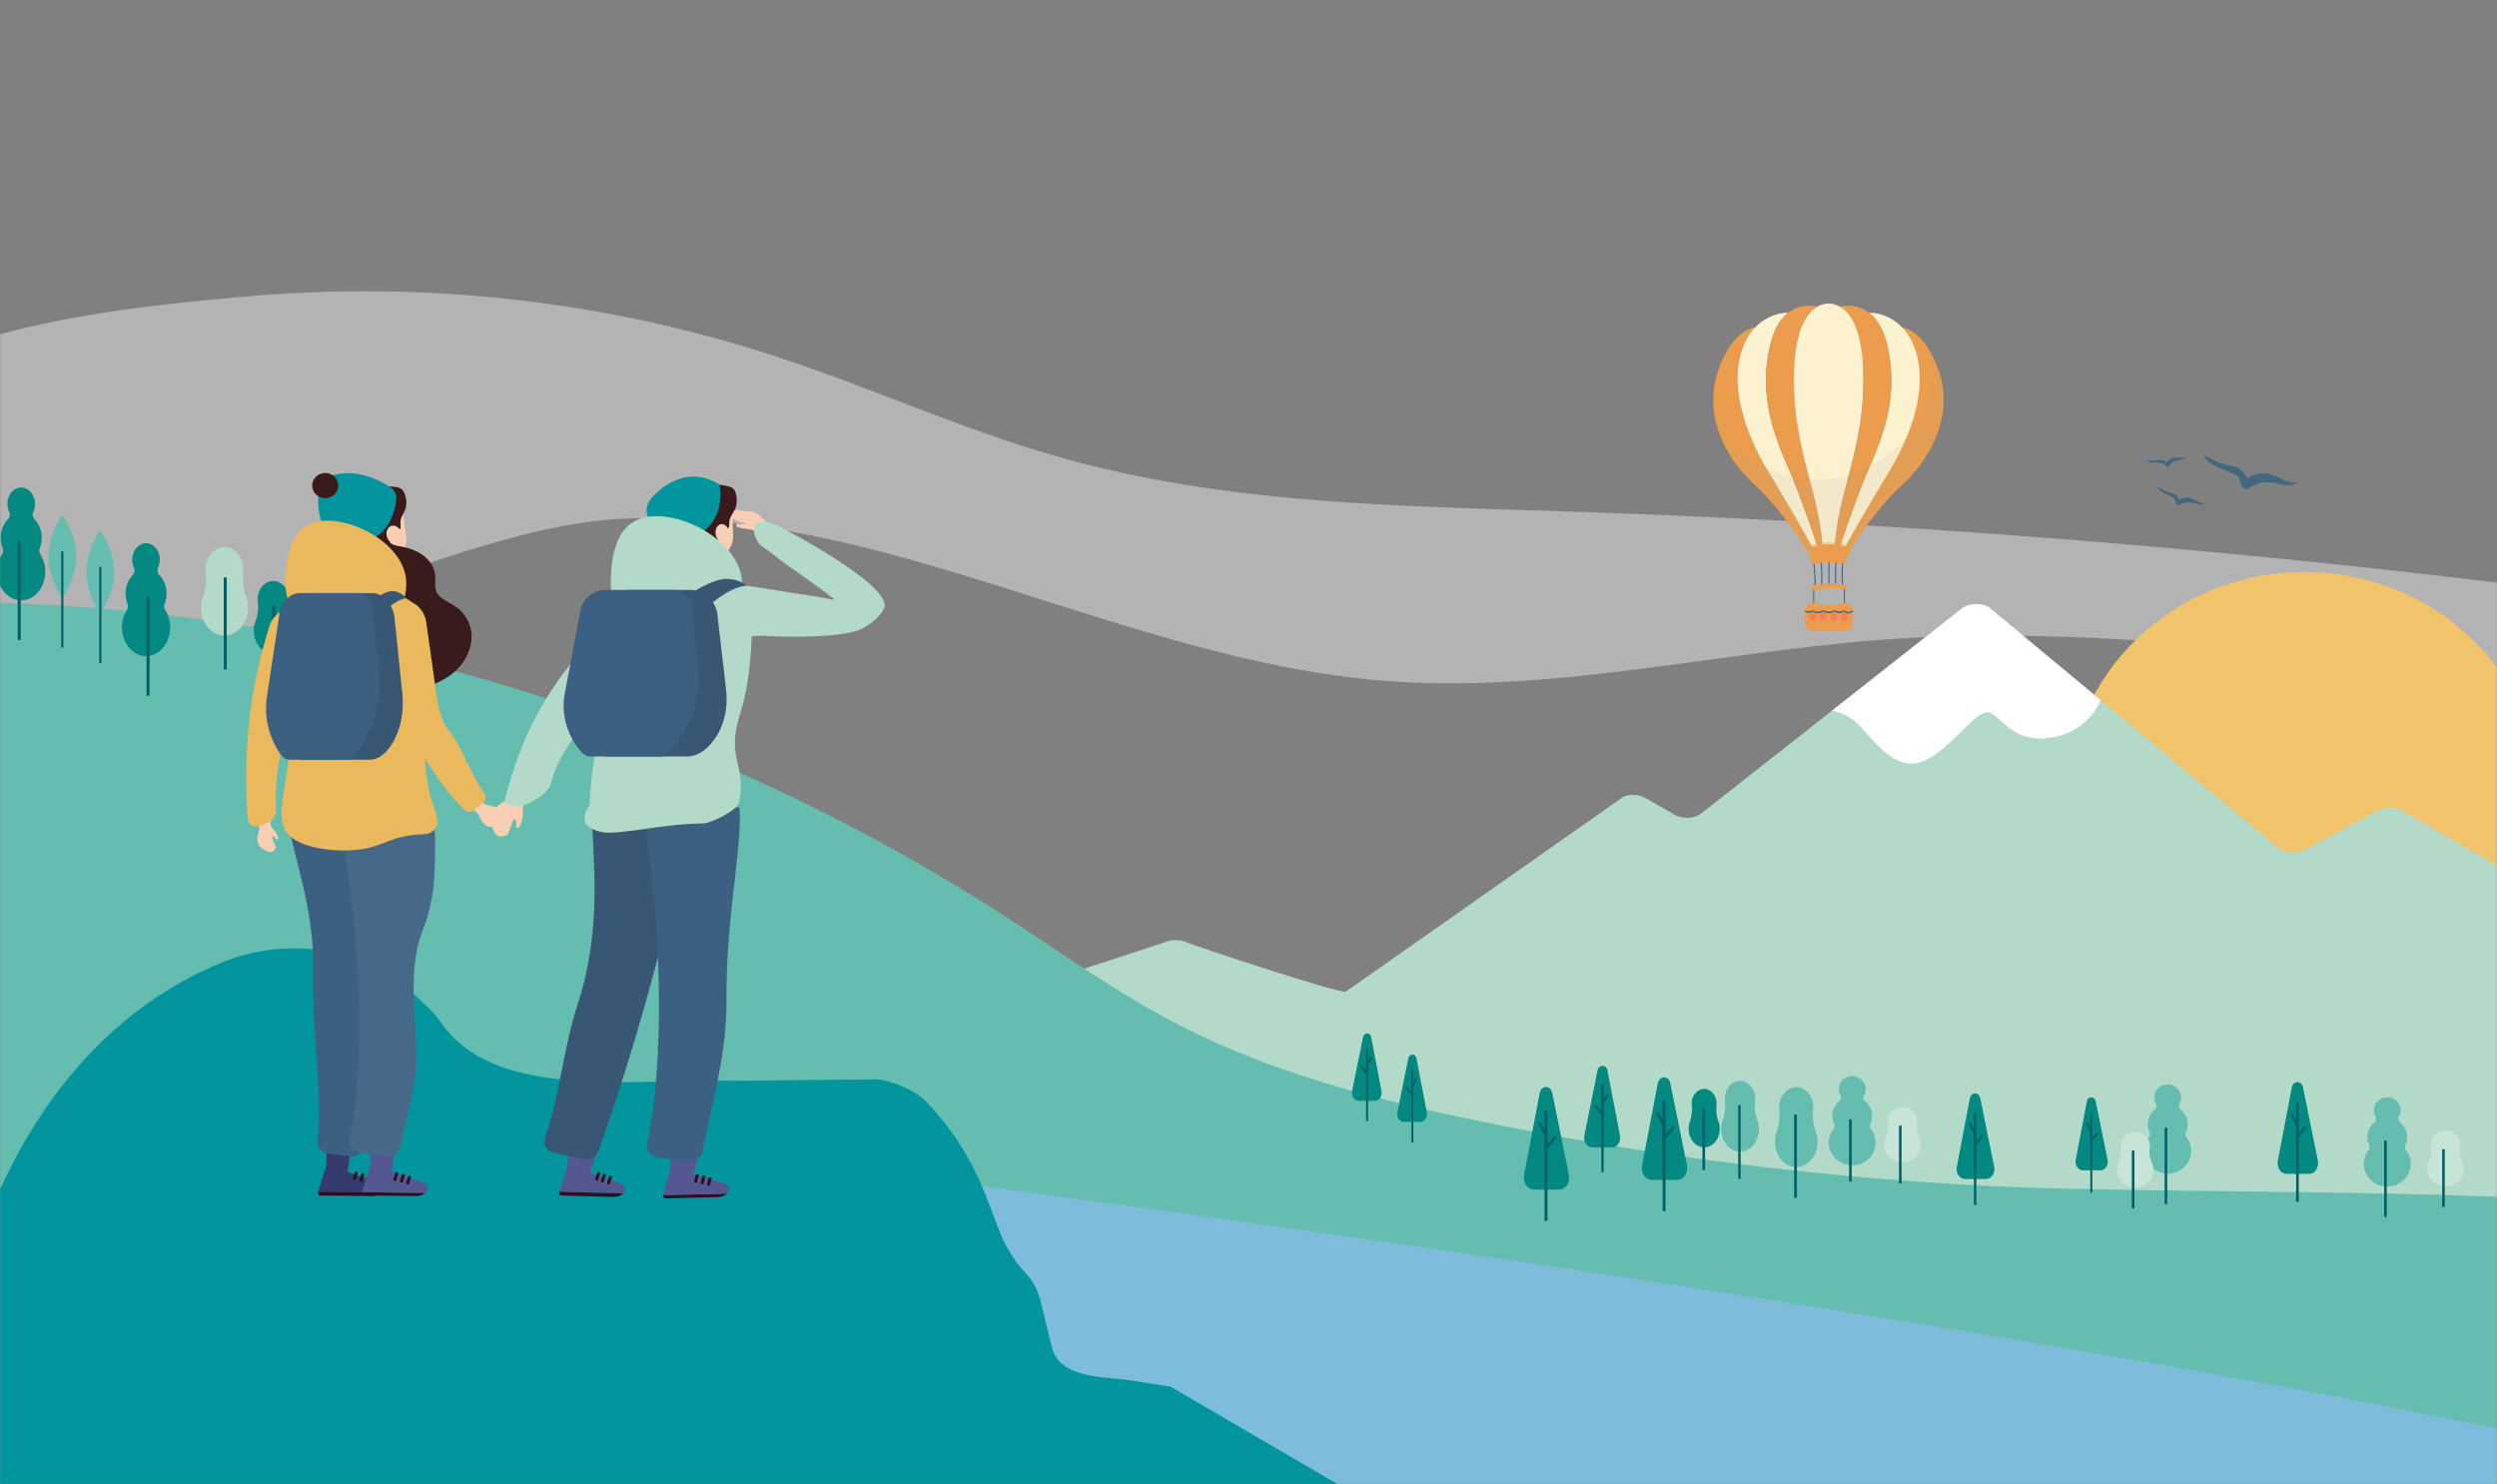 <?xml version="1.0" encoding="UTF-8"?> <svg xmlns="http://www.w3.org/2000/svg" xmlns:v="https://vecta.io/nano" width="1440" height="856" fill="none"><rect width="100%" height="100%" fill="#808080" stroke="none"/><style><![CDATA[.B{fill:#006168}.C{fill:#048982}.D{fill:#65bdaf}.E{fill:#f8ceb5}.F{fill:#eb9d4d}.G{fill:#b3dac8}.H{fill:#f27f58}.I{fill:#555791}.J{fill:#2e0f21}.K{fill:#375775}.L{fill:#42677f}.M{fill:#3b6081}.N{fill:#391b1b}.O{fill:#ebb95d}.P{fill:#02959e}.Q{fill:#c7e4d6}]]></style><mask id="A" maskUnits="userSpaceOnUse" x="0" y="0" width="1440" height="856"><path fill="#e0e9ea" d="M0 0h1440v856H0z"></path></mask><g mask="url(#A)"><g opacity=".4" clip-path="url(#C)"><path d="M1561 351.848c-217.32-30.622-436.09-49.611-655.183-56.773-99.099-3.232-199.432-4.239-295.251-31.493-54.726-15.562-107.047-39.468-161.156-57.353-99.588-32.964-205.143-44.423-308.962-35.112C82.185 176.343 7.305 183.834-52 211.455v189.597c127.677 12.039 297.232-96.144 409.874-101.777 149.812-7.49 290.068 81.278 439.622 93.357 96.835 7.82 193.169-16.84 290.064-23.789 157.78-11.305 315.47 24.447 473.44 24.563v-41.578.02z" fill="url(#B)"></path></g><path d="M1328.86 594.721c75.59 0 136.87-59.281 136.87-132.409s-61.28-132.41-136.87-132.41c-75.58 0-136.86 59.282-136.86 132.41s61.28 132.409 136.86 132.409z" fill="#f1c36a"></path><path d="M1560.76 569.178l-175.59-101.632c-3.75-2.168-9.84-2.242-13.74-.159l-42.58 22.728c-4.41 2.352-11.43 1.911-14.85-.931l-166.22-138.291c-3.85-3.21-12.1-3.271-16.1-.123L980.885 469.36c-3.559 2.805-10.651 3.124-14.931.674l-17.325-9.888c-3.23-1.838-8.245-2.181-12.133-.809L776.102 571.972c-3.66 1.286-88.283-26.771-91.538-28.376-3.166-1.556-7.713-1.801-11.335-.613l-53.304 17.484c-3.686 1.213-8.308.931-11.474-.686l-214.598-76.282c-3.344-1.189-6.966-1.985-10.676-2.426v221.814l422.281-6.359c2.444-.037 4.812.453 6.661 1.372l10.056 4.962c1.912.944 4.369 1.434 6.889 1.36 150.909-4.006 589.106-1.09 731.696-3.7V569.178z" class="G"></path><path d="M1073.94 420.204c13.6 15.425 23.62 25.705 38.64 17.141 8.82-5.036 16.63-13.76 23.04-19.824 4.52-4.264 8.31-7.205 11.28-6.58 7.17 1.556 13.6 19.028 37.92 14.151 15.87-3.197 23.38-14.028 26.68-21.171l-63.74-53.028c-3.85-3.21-12.09-3.271-16.09-.123l-75.25 59.179c5 .674 11.29 3.21 17.5 10.255h.02z" fill="#fff"></path><path d="M1607.99 701.943H453.642v216.583H1607.99V701.943z" class="D"></path><path d="M1581.19 701.171c-127.59-17.765-327.97-11.419-441.3-17.52a1938.316 1938.316 0 0 1-286.282-36.953c-61.068-12.571-122.211-28.327-177.732-57.634-32.864-17.349-63.309-39.22-94.603-59.485C405.415 415.695 199.86 352.4-7.077 347.511v363.242l1588.267-3.161v-6.421z" class="D"></path><path d="M180 858.853h1405.43c-156.98-46.215-603.914-122.02-1137.477-190.081L180 635.618v223.247-.012z" fill="#7dbddb"></path><path d="M-186 989.135l96.237-40.934 5.344-2.047c17.439-5.501 22.809-25.447 24.493-32.492 7.333-30.68 8.738-110.711 44.325-193.916 6.65-15.548 13.551-30.141 21.53-45.995 26.291-52.207 67.007-96.351 122.54-118.797 31.725-12.829 67.919-10.01 97.098 7.522 0 0 21.403 16.578 29.002 27.629 31.661 46.056 115.98 31.39 170.298 33.289l79.671-.845c8.219-.086 23.265 6.432 28.926 12.24 29.064 29.822 36.042 59.056 43.578 76.968 3.457 8.234 8.181 15.977 14.374 22.544 4.116 4.362 7.079 9.716 8.51 15.585l6.763 27.568c4.965 18.109 30.445 16.405 45.63 18.795l22.745 3.577 96.705 56.409v132.9H-186z" class="P"></path><path d="M291.157 640.511a.228.228 0 0 0 .178.135 4.85 4.85 0 0 1-.038-.111c-.051 0-.089-.012-.14-.024z" fill="#03119c"></path><path d="M1046.25 338.198h-.6v10.02h.6v-10.02zm17.68 0h-.6v10.135h.6v-10.135z" class="L"></path><path d="M1068.53 359.865c0 2.155-2.32 3.898-5.19 3.898h-17.15c-2.87 0-5.19-1.743-5.19-3.898v-8.174c0-2.155 2.32-3.909 5.19-3.909 0 0 3.38 1.307 9.32 1.307 5.93 0 7.83-1.307 7.83-1.307 2.87 0 5.19 1.743 5.19 3.909v8.174z" class="F"></path><path d="M1056.51 358.467c-4.37 1.582-10.54 3.038-15.24 2.671.72 1.524 2.64 2.625 4.91 2.625h17.15c2.86 0 5.19-1.743 5.19-3.898v-7.83c-1.24 1.124-5.3 4.001-12.01 6.443v-.011z" class="F"></path><path d="M1040.99 352.058s2.19 1.296 4.46-.183c0 0 3.35 2.167 5.86-.057 0 0 3.8 2.235 6.45-.058 0 0 2.83 2.041 5.67.126 0 0 2.06 2.293 5.16.058v.928c-2.75 2.236-5.16-.057-5.16-.057-2.83 1.926-5.67-.126-5.67-.126-2.65 2.293-6.45.057-6.45.057-2.51 2.236-5.86.057-5.86.057-2.26 1.491-4.46.184-4.46.184v-.929z" class="L"></path><path d="M1045.88 353.193v.046c0 .39-.17.711-.4.711-.22 0-.4-.321-.4-.711v-.092c-.94.321-1.68 1.857-1.68 2.855 0 1.112.88 2.006 1.99 2.006 1.1 0 1.99-.906 1.99-2.006 0-.963-.63-2.419-1.51-2.809h.01z" class="H"></path><path d="M1045.49 353.95c.23 0 .41-.321.41-.711v-.046c-.02-.367-.19-.653-.4-.653-.2 0-.36.275-.39.619v.092c0 .389.18.71.41.71l-.03-.011zm6.22-.757v.046c0 .39-.17.711-.4.711-.22 0-.4-.321-.4-.711v-.092c-.94.321-1.68 1.857-1.68 2.855 0 1.112.88 2.006 1.99 2.006 1.1 0 1.99-.906 1.99-2.006 0-.963-.63-2.419-1.51-2.809h.01z" class="H"></path><path d="M1051.32 353.95c.23 0 .41-.321.41-.711v-.046c-.02-.367-.19-.653-.39-.653-.21 0-.37.275-.4.619v.092c0 .389.18.71.41.71l-.03-.011zm6.86-.757v.046c0 .39-.17.711-.4.711-.22 0-.4-.321-.4-.711v-.092c-.94.321-1.68 1.857-1.68 2.855 0 1.112.88 2.006 1.99 2.006 1.1 0 1.99-.906 1.99-2.006 0-.963-.63-2.419-1.51-2.809h.01z" class="H"></path><path d="M1057.79 353.95c.23 0 .41-.321.41-.711v-.046c-.02-.367-.19-.653-.41-.653-.21 0-.36.275-.39.619v.092c0 .389.18.71.4.71l-.01-.011zm6.07-.757v.046c0 .39-.18.711-.4.711-.23 0-.41-.321-.41-.711v-.092c-.93.321-1.68 1.857-1.68 2.855 0 1.112.89 2.006 1.99 2.006s1.99-.906 1.99-2.006c0-.963-.63-2.419-1.5-2.809h.01z" class="H"></path><path d="M1063.46 353.95c.22 0 .4-.321.4-.711v-.046c-.01-.367-.19-.653-.4-.653-.22 0-.37.275-.39.619v.092c0 .389.17.71.4.71l-.01-.011z" class="H"></path><path d="M1045.36 315.901s-9.61-17.506-24.62-42.199l-.39-.63c-6.02-9.894-10.88-20.051-14.07-30.013-3.17-9.928-4.7-19.638-4.07-28.706.33-4.838 1.28-9.492 2.91-13.894 1.86-5.01 4.4-8.805 7.16-11.659-2.06.229-13.7 2.533-21.532 25.289a2.06 2.06 0 0 0-.083.264c-3.306 9.767-3.342 19.535-1.173 28.706 2.737 11.567 8.97 22.183 16.558 30.643a77.83 77.83 0 0 0 5.41 5.491c16.39 15.018 31.06 38.668 31.06 38.668s2.57.161 3.78-1.318a5.38 5.38 0 0 1-.91-.631l-.03-.011zm72.82-101.559c-.03-.092-.06-.172-.08-.264-7.85-22.756-19.49-25.06-21.54-25.29 2.77 2.855 5.3 6.649 7.16 11.659 1.64 4.391 2.59 9.045 2.92 13.895.61 9.056-.9 18.778-4.08 28.705-3.19 9.951-8.05 20.108-14.06 30.013-.13.218-.27.424-.4.631-15.01 24.704-24.62 42.198-24.62 42.198s-.39.356-.91.631c1.21 1.479 3.78 1.318 3.78 1.318s14.67-23.65 31.06-38.668a77.83 77.83 0 0 0 5.41-5.491c7.57-8.46 13.82-19.076 16.56-30.643 2.16-9.16 2.13-18.927-1.18-28.706l-.02.012z" class="F"></path><path d="M1002.11 215.82a51.427 51.427 0 0 0-.03 3.932l.07 1.972.33 4.059.25 1.971.6 3.703.22 1.101.14.711.18.848.46 1.972 1.95 6.947c3.19 9.951 8.05 20.108 14.07 30.013l.39.63c15.01 24.705 24.62 42.199 24.62 42.199s.39.355.92.63c.8.425 1.89.654 2.27-.974-.36-.275-.59-.493-.59-.493s-7.56-23.341-15.04-41.373l-1.93-4.529c-3.43-7.795-6.99-16.496-9.44-26.115l-.32-1.272-.47-1.972-.21-.974-.4-1.972a92.222 92.222 0 0 1-.6-3.405h-.13v-.825l-.36-2.786v.802l-.13-1.971a86.712 86.712 0 0 1-.34-3.99l-.09-1.972a86.841 86.841 0 0 1-.06-3.622l.04-1.972.1-2.752a88.366 88.366 0 0 1 2.33-15.556c2.28-9.481 6.13-15.064 10.28-18.285-1.97-.344-11.32.424-18.94 8.3-2.76 2.854-5.29 6.649-7.15 11.659-1.64 4.39-2.59 9.045-2.92 13.894m104.8-.011c-.33-4.838-1.28-9.493-2.91-13.895-1.86-5.01-4.4-8.804-7.16-11.659-7.62-7.875-16.97-8.643-18.94-8.3 4.14 3.222 8 8.805 10.28 18.285a89.44 89.44 0 0 1 2.32 15.557c.6 10.352-.7 19.913-2.94 28.706-2.45 9.618-6.03 18.319-9.44 26.115l-1.93 4.528c-7.48 18.033-15.04 41.374-15.04 41.374s-.24.229-.59.493c.37 1.627 1.46 1.398 2.27.974.51-.275.91-.631.91-.631s9.61-17.505 24.63-42.198l.39-.631c6.02-9.893 10.88-20.05 14.06-30.013 3.18-9.927 4.71-19.637 4.08-28.705h.01z" fill="#fdf2cf"></path><path d="M1051.11 314.227c-1.23-14.467-4.75-27.227-8.22-40.536-2.53-9.653-5.02-19.581-6.6-30.644a163.905 163.905 0 0 1-1.62-28.705l.06-1.651c.94-23.673 7.61-32.604 13.49-35.837-2.56-.584-10.17-1.685-17.01 3.646-4.13 3.221-7.99 8.804-10.28 18.285a88.481 88.481 0 0 0-2.32 15.557c-.61 10.351.7 19.912 2.94 28.705 2.45 9.619 6.03 18.32 9.44 26.115l1.93 4.529c7.48 18.032 15.04 41.373 15.04 41.373s.23.229.59.493c.92.688 2.67 1.674 3.44-.08-.55-.585-.87-1.25-.87-1.25h-.01zm39.47-99.885a89.257 89.257 0 0 0-2.32-15.557c-2.29-9.481-6.14-15.064-10.28-18.285-6.83-5.331-14.44-4.23-17-3.646 5.87 3.233 12.54 12.175 13.49 35.837l.05 1.651c.32 10.546-.36 19.981-1.61 28.705-1.58 11.063-4.07 20.991-6.6 30.644-3.47 13.298-6.99 26.069-8.22 40.536 0 0-.32.665-.87 1.25.77 1.765 2.52.779 3.44.08.36-.275.59-.493.59-.493s7.56-23.341 15.04-41.373l1.93-4.529c3.41-7.795 6.99-16.496 9.45-26.115 2.24-8.793 3.54-18.354 2.93-28.705h-.02z" class="F"></path><path d="M1074.51 214.342l-.06-1.651c-.93-23.673-7.6-32.604-13.48-35.837a13.796 13.796 0 0 0-3.54-1.375v-.069s-1.12-.321-2.86-.298c-1.73-.035-2.84.298-2.84.298v.069c-1.11.263-2.31.687-3.55 1.375-5.86 3.233-12.53 12.175-13.48 35.837-.03.55-.04 1.1-.06 1.651-.32 10.546.37 19.981 1.61 28.705 1.59 11.063 4.08 20.991 6.6 30.644 3.47 13.298 6.99 26.069 8.22 40.536 0 0 .32.665.87 1.25.63.676 1.55 1.249 2.61.504 1.05.734 1.97.172 2.6-.504.55-.585.87-1.25.87-1.25 1.23-14.467 4.75-27.227 8.22-40.536 2.53-9.653 5.01-19.581 6.6-30.644 1.26-8.724 1.93-18.147 1.61-28.705h.06z" fill="#fdf2cf"></path><path d="M1112.73 203.336s12.94 38.668-33.06 64.531c-46 25.874-85.688-14.743-85.688-14.743s2.88 11.407 15.528 23.65 31.91 37.27 33.06 41.167c0 0 14.37-4.172 23 0 0 0 15.52-24.2 31.05-40.055s34.79-41.729 16.11-74.55z" fill="#999" style="mix-blend-mode:multiply" opacity=".1"></path><path d="M1046.86 338.634c-.18 0-.34-.138-.34-.321-.21-10.707-1.36-16.703-1.37-16.76-.04-.172.08-.344.27-.379a.33.33 0 0 1 .39.264c0 .057 1.18 6.099 1.39 16.863 0 .184-.14.333-.33.333h-.01zm3.65-.367h-.03c-.19 0-.33-.16-.32-.344.4-7.084-.34-16.668-.45-17.241-.05-.161.05-.321.2-.39.18-.058.37.023.43.195.09.263.89 10.248.47 17.471 0 .172-.15.309-.33.309h.03zm4.21-.516a.324.324 0 0 1-.33-.321v-17.104c0-.183.14-.321.33-.321s.34.149.34.321v17.104c0 .184-.15.321-.34.321zm4.1.046c-.16 0-.3-.115-.33-.286-.88-6.615.49-16.921.68-17.219.09-.149.31-.207.46-.104a.31.31 0 0 1 .13.402c-.19.688-1.46 10.432-.6 16.84a.332.332 0 0 1-.29.367h-.05zm3.8-.08a.334.334 0 0 1-.34-.298c-.77-10.524.57-16.852.59-16.909.03-.172.21-.287.39-.253.17.035.29.207.26.379-.01.057-1.33 6.305-.57 16.737a.326.326 0 0 1-.31.344h-.02z" class="L"></path><path d="M1041.71 316.658s12.17-6.111 25.91-.149c0 0-2.5 4.298-3.29 8.231 0 0-11.23-2.041-19.43.756 0 0-.47-4.299-3.2-8.827l.01-.011z" class="F"></path><path d="M1044.45 322.848s8.43-3.623 20.44-.298l-.7 2.568s-10.88-2.362-19.27.378l-.47-2.636v-.012z" class="F"></path><path d="M1041.12 315.672s12.41-6.741 27.08.126l-.62.837s-12.29-6.168-25.81.103l-.65-1.066z" style="mix-blend-mode:multiply" opacity=".4" class="F"></path><path d="M1045.46 337.774s10-2.602 18.83-.195c0 0 1.58 1.204-.28 2.408 0 0-9.72-1.938-18.42.539 0 0-1.79-1.33-.14-2.74l.01-.012z" class="F"></path><path d="M1324.81 278.144c-5.24 1.409-10.93-3.724-15.94-4.619-2.85-.514-5.93-.808-8.74.135-1.42.478-2.53 1.225-3.8 1.985-.11.073-.23.159-.35.245-1.8-3.688-4.61-6.396-9.36-7.327-3.17-.625-6.22-1.274-9.11-2.72-2.07-1.041-4.09-2.536-6.47-2.695h-.15c2.61 4.607 8.27 6.297 13.2 8.405.89.38 1.77.784 2.62 1.262.58.147 1.14.331 1.67.563 2.38 1.054 3.16 2.99 3.77 5.158.15.429.28.883.38 1.324.41 1.323 1.99 2.413 3.45 2.181 1.63-1.03 3.35-1.924 5.13-2.598.9-.502 1.81-.919 2.82-1.066.86-.135 1.7-.171 2.51-.147.83-.061 1.66-.086 2.51-.024 5.26.33 11.67 3.724 16.16-.074-.12 0-.21 0-.31.025l.01-.013zM1263.47 287.407c-1.43-.331-3-.551-4.46-.147-.75.208-1.33.564-2 .931a.582.582 0 0 0-.18.11c-.82-1.923-2.19-3.381-4.6-3.969-1.59-.392-3.12-.797-4.57-1.618-1.04-.588-2.01-1.396-3.24-1.543h-.08c1.21 2.413 4.07 3.418 6.53 4.607.44.208.87.453 1.3.71.29.098.57.196.84.331 1.19.6 1.53 1.605 1.78 2.72.08.221.12.453.15.686.18.698.97 1.287 1.7 1.201.86-.478 1.77-.895 2.7-1.189.47-.232.95-.428 1.47-.477.44-.05.87-.049 1.29-.013.42-.024.84 0 1.28.037 2.68.306 5.86 2.193 8.24.368h-.16c-2.71.6-5.48-2.157-8-2.745h.01zM1245.59 267.007c.25-.037.48-.049.72-.037 1.07.037 1.68.662 2.26 1.385.13.147.26.306.36.453.37.441 1.14.625 1.66.319.47-.65.97-1.238 1.54-1.764.26-.331.55-.613.9-.821.31-.184.62-.319.94-.441.3-.147.62-.27.95-.393 2.06-.661 5.04-.33 6.14-2.45-.04 0-.09.012-.11.049-1.78 1.323-4.76.221-6.82.637-1.16.233-2.38.588-3.3 1.372-.46.392-.77.846-1.13 1.324-.04.036-.06.098-.09.147-1.28-1.152-2.78-1.752-4.75-1.397-1.3.233-2.57.441-3.91.331-.95-.086-1.96-.343-2.9-.062-.01 0-.04.013-.05.037 1.72 1.36 4.17 1.152 6.38 1.213.41 0 .8.037 1.21.086v.012z" class="L"></path><path d="M23.273 319.669c-.658-1.017-.747-2.413-.291-3.59.697-1.789 1.076-3.786 1.076-5.881 0-4.264-1.595-8.074-4.116-10.647a3.98 3.98 0 0 1-.734-4.325c.62-1.323.975-2.842.988-4.46.05-5.084-3.458-9.434-7.726-9.581-4.495-.147-8.18 4.141-8.18 9.471 0 1.654.354 3.222.987 4.57a3.98 3.98 0 0 1-.734 4.325c-2.52 2.573-4.116 6.383-4.116 10.647 0 2.108.392 4.092 1.076 5.881.456 1.189.355 2.586-.316 3.615-1.95 3.038-3.04 6.922-2.825 11.1.43 8.307 6.206 15.07 13.184 15.462 7.979.454 14.564-7.118 14.564-16.528 0-3.798-1.076-7.29-2.875-10.071l.038.012z" class="C"></path><path d="M11.964 312.085H10.19v57.046h1.773v-57.046z" class="B"></path><path d="M43.904 321.005c0 13.195-7.966 23.891-7.966 23.891s-7.966-10.696-7.966-23.891 7.966-23.892 7.966-23.892 7.965 10.696 7.965 23.892z" class="D"></path><path d="M36.57 318.089h-1.266v55.514h1.267v-55.514z" class="B"></path><path d="M148.676 347.298a12.798 12.798 0 0 1-.051-2.61c.393-4.974 3.736-9.017 7.916-9.569 5.407-.71 9.992 4.313 9.992 10.623 0 .404-.026.821-.064 1.213-.367 3.884 0 7.866 1.318 11.443.696 1.887 1.038 4.019.924 6.249-.355 6.592-4.825 11.946-10.359 12.399-6.535.539-11.968-5.611-11.968-13.281 0-1.899.329-3.7.937-5.342 1.279-3.492 1.824-7.351 1.368-11.125h-.013z" class="C"></path><path d="M158.807 349.172h-1.912v44.219h1.912v-44.219z" class="B"></path><path d="M118.674 330.451a15.38 15.38 0 0 1-.063-3.161c.481-6.04 4.533-10.941 9.586-11.603 6.561-.857 12.12 5.232 12.12 12.877 0 .503-.025.993-.063 1.471-.443 4.717 0 9.532 1.596 13.869a18.78 18.78 0 0 1 1.114 7.572c-.43 7.988-5.851 14.482-12.563 15.033-7.915.65-14.513-6.812-14.513-16.111 0-2.304.405-4.497 1.14-6.469 1.557-4.24 2.216-8.908 1.659-13.49l-.013.012z" class="G"></path><path d="M130.781 333.073h-1.76v53.052h1.76v-53.052z" class="B"></path><path d="M73.183 351.819c.659-1.017.748-2.414.292-3.59-.697-1.789-1.077-3.786-1.077-5.881 0-4.264 1.596-8.074 4.116-10.647a3.98 3.98 0 0 0 .735-4.325 10.702 10.702 0 0 1-.988-4.46c-.05-5.085 3.457-9.434 7.725-9.581 4.496-.147 8.181 4.141 8.181 9.471 0 1.654-.354 3.222-.987 4.57-.672 1.446-.317 3.247.734 4.325 2.52 2.573 4.116 6.383 4.116 10.647a16.47 16.47 0 0 1-1.076 5.881c-.456 1.189-.355 2.585.316 3.614 1.95 3.039 3.04 6.923 2.824 11.101-.43 8.307-6.205 15.07-13.183 15.462-7.979.454-14.564-7.118-14.564-16.528 0-3.798 1.076-7.29 2.875-10.071l-.038.012z" class="C"></path><path d="M86.266 344.235h-1.773v57.046h1.773v-57.046z" class="B"></path><path d="M49.881 329.875c0 13.196 7.966 23.892 7.966 23.892s7.966-10.696 7.966-23.892-7.966-23.892-7.966-23.892-7.966 10.697-7.966 23.892z" class="D"></path><path d="M58.48 326.959h-1.266v55.515h1.266v-55.515z" class="B"></path><path d="m188.075 352.542 8.637 45.235c.785 4.117-1.836 8.037-5.382 8.037h-13.931c-3.571 0-6.206-3.981-5.37-8.123l9.157-45.137c.886-4.386 6.003-4.386 6.902 0l-.013-.012z" class="C"></path><path d="M185.428 362.135h-1.621v60.906h1.621v-60.906z" class="B"></path><path d="M185.416 385.304v-9.164l3.698-6.947-1.431-.711-3.876 7.278v5.072l-3.888-4.741-1.266.98 6.763 8.233z" class="B"></path><path d="M326.811 673.896c-1.503 12.107 5.756 15.89 11.877 5.733 2.005-3.332 4.176-11.233 5.984-17.81l.622-2.211-16.038-1.47-2.445 15.758z" class="I"></path><path d="M201.999 664.162l-13.487-.626-.136 1.921-.35 9.691 12.439 1.368 1.534-12.354z" fill="#353b6d"></path><path d="m217.506 681.608-26.685-8.716c-1.321-.421-2.931.03-3.204.917l-4.192 13.59 36.89.364c1.899-1.964 1.291-4.816-2.824-6.155h.015z" fill="#353b6d"></path><path d="M183.44 687.414l-.167.538c-.258.83.775 1.586 2.157 1.601l28.689.291c2.886.029 5.042-.859 6.212-2.081l-36.891-.364v.015zm21.202-6.781l-.836-.232a.397.397 0 0 1-.288-.51l1.184-3.928a.42.42 0 0 1 .532-.277l.835.233a.397.397 0 0 1 .289.509l-1.185 3.929a.42.42 0 0 1-.531.276zm3.766.961l-.835-.233a.397.397 0 0 1-.289-.509l1.185-3.929a.42.42 0 0 1 .531-.276l.836.232a.397.397 0 0 1 .288.51l-1.184 3.928a.42.42 0 0 1-.532.277zm3.569 1.106l-.835-.233a.397.397 0 0 1-.289-.509l1.185-3.929a.42.42 0 0 1 .531-.277l.836.233a.397.397 0 0 1 .288.509l-1.184 3.929a.421.421 0 0 1-.532.277z" class="J"></path><path d="m356.685 682.161-26.518-9.152c-1.306-.451-2.931 0-3.22.873l-4.434 13.517 36.875.961c1.929-1.935 1.382-4.787-2.703-6.199z" class="I"></path><path d="M322.528 687.399l-.183.539c-.273.815.745 1.6 2.127 1.644l28.674.771c2.885.073 5.057-.771 6.257-1.979l-36.875-.96v-.015zm25.06-5.398l-.836-.247a.43.43 0 0 1-.288-.524l1.26-3.9a.456.456 0 0 1 .547-.276l.835.247a.43.43 0 0 1 .289.524l-1.261 3.9c-.075.218-.318.334-.546.276zm-3.205-1.077l-.836-.247a.429.429 0 0 1-.288-.524l1.26-3.899a.446.446 0 0 1 .532-.277l.835.248a.43.43 0 0 1 .289.523l-1.261 3.9a.455.455 0 0 1-.547.276h.016zm6.758 2.227l-.835-.248a.428.428 0 0 1-.288-.523l1.26-3.9a.447.447 0 0 1 .532-.277l.835.248a.43.43 0 0 1 .289.524l-1.261 3.899a.447.447 0 0 1-.532.277z" class="J"></path><path d="M301.311 471.744a14.228 14.228 0 0 1-1.914 5.297c-.44.727-1.625.451-1.655-.393-.031-1.004.197-3.594-.79-4.031-.486-.203-.911.364-1.109.83a125.283 125.283 0 0 0-2.521 6.635c-.501 1.44-.866 1.804-2.536 2.124-2.567.495-4.147.466-5.756-2.401-1.428-2.561-2.446-6.649-1.944-9.05.956-4.584 8.793-10.36 13.471-10.884 2.43-.276 6.09.989 5.483 3.972-1.079 5.369-.213 4.453-.744 7.901h.015z" class="E"></path><path d="M284.24 465.036c1.275.437 2.43 1.063 3.432 1.907.441.378.106 1.105-.486 1.018-.699-.102-2.475-.582-2.901 0-.212.277.137.626.441.815a87.839 87.839 0 0 0 4.283 2.474c.941.509 1.139.785 1.139 1.891 0 1.703-.213 2.721-2.4 3.376-1.959.582-4.936.698-6.531.073-3.067-1.208-6.059-6.97-5.816-10.04.121-1.586 1.473-3.769 3.462-3.012 3.585 1.382 3.068.713 5.392 1.498h-.015z" class="E"></path><path d="M281.02 465.808a60.567 60.567 0 0 1-4.663-5.937l-5.771 4.787c2.491 2.401 5.088 4.642 7.822 6.563l2.612-5.413zM159.018 480.053a9.93 9.93 0 0 1 1.458 3.535c.106.568-.623.917-1.033.51-.486-.51-1.565-1.936-2.263-1.732-.349.102-.304.568-.182.902a89.042 89.042 0 0 0 1.761 4.482c.41.96.38 1.295-.334 2.168-1.093 1.339-1.913 2.008-4.07 1.222-1.914-.713-4.329-2.386-5.179-3.827-1.625-2.764-.258-9.079 1.914-11.335 1.123-1.178 3.584-2.08 4.647-.291 1.914 3.231 1.944 2.387 3.265 4.38l.016-.014z" class="E"></path><path d="M156.011 478.729c-.122-2.46-.031-4.948.167-7.436l-7.609.32c.395 3.376 1.002 6.679 1.898 9.807l5.544-2.691z" class="E"></path><path d="M211.643 482.875c-.015-.363-.076-.713-.152-1.28l-.531-4.176-39.367-.611-4.526.218.684 4.758.228 1.237c4.252 19.047 13.501 47.173 12.636 77.439-.927 32.797 5.376 67.136 2.612 97.445-.319 3.58 2.415 6.955 5.908 7.407l13.213 1.673c3.25.407 6.03-1.877 6.303-5.195 5.893-71.312 5.786-139.046 2.977-178.885l.015-.03z" class="M"></path><path d="M396.37 475.047c.061-.378.106-.756.152-1.382l.425-4.482-49.375-6.009-5.756-.378-.395 5.121-.045 1.339c.379 26.25 6.242 65.798-8.278 110.134-8.398 25.667-10.312 53.255-18.908 76.944-1.352 3.739 1.184 7.683 5.482 8.628l16.19 3.565c3.98.873 8.08-1.164 9.31-4.641 26.321-74.645 44.166-146.307 51.198-188.839z" class="K"></path><path d="M386.665 671.336c-1.503 12.106 4.952 20.283 11.057 10.127 2.005-3.332 4.177-11.233 5.984-17.81l.623-2.212-16.038-1.47-1.641 11.365h.015zm-159.273-6.723l-13.486-.626a44.374 44.374 0 0 0-.137 1.921c-.106 1.994-.516 8.047-.349 9.691l12.439 1.368 1.533-12.354z" class="I"></path><path d="m208.758 687.661-.091.291c-.259.83.774 1.586 2.156 1.601l28.69.291c2.688.029 4.723-.742 5.953-1.833l-36.693-.364-.015.014z" class="J"></path><path d="m242.899 681.608-26.685-8.716c-1.321-.421-2.931.03-3.205.917l-4.267 13.838 36.693.364c2.202-1.965 1.731-5.006-2.552-6.403h.016z" class="I"></path><path d="m426.654 470.158-.274-4.496-50.012-.713-5.787.233.395 5.122.167 1.324c7.244 42.168 14.747 124.815 2.066 188.329-.775 3.856 2.384 7.493 6.788 7.974l16.646 1.818c4.101.452 7.852-2.007 8.535-5.587 5.848-30.818 14.064-55.642 13.791-88.919-.334-41.862 7.502-78.021 7.73-103.703 0-.392-.015-.756-.061-1.382h.016z" class="M"></path><path d="M250.919 482.643l-.061-1.281-.243-4.161-45.867-.626-5.3.218.364 4.744c.046.349-2.43.887-2.384 1.237 6.622 39.068 15.977 115.634 4.298 174.476-.714 3.565 2.172 6.941 6.227 7.392l15.263 1.674c3.752.407 7.199-1.877 7.822-5.18 3.524-18.713 9.872-37.032 9.097-54.973-1.23-28.475-4.237-49.618 3.843-70.149 7.867-20.007 6.804-37.933 6.941-53.357v-.014z" fill="#476989"></path><path d="m437.483 296.845 9.887 9.08-4.404 3.798-7.624-4.744 2.141-8.134z" class="E"></path><path d="M431.195 294.896c-3.402-.364-6.819-.655-10.221-.932l-6.348-.523c-.35-.03-.76-.015-.957.334.061.728.653 1.164 1.185 1.47 5.528 3.186 11.314 5.704 17.283 7.508 2.111.64 6.379 2.823 8.353.771 1.565-1.63-.941-4.249-2.096-5.704-2.096-2.648-4.358-2.604-7.199-2.91v-.014z" class="E"></path><path d="M425.06 302.142c-.471 0-.987 1.324.106 1.746 2.157.829 3.873.917 6.151 1.295 2.293.378 4.511 1.135 6.834 1.251.152 0 .304 0 .441-.043.182-.073.288-.248.364-.437.259-.64.016-1.397-.425-1.935-1.367-1.615-3.356-2.328-5.27-1.863-2.491.612-5.635-.058-8.201-.014zm-26.442 21.549c.243-.029.425-.072.607-.116 9.614-1.761 13.365-8.716 14.595-11.873.107-.117.198-.233.304-.35-.881-.974-1.473-2.386-1.549-3.957-.122-2.896 1.549-5.21 3.751-5.151.82.014 1.595.363 2.248.945.456.408.851.946 1.154 1.543.456-.087.699-1.412.744-1.761.122-.844.046-1.717.152-2.561.137-1.222.972-2.677 1.808-4.118l.334 13.329c-.061 4.642-2.628 8.701-6.227 11.422a17.539 17.539 0 0 1-5.635 2.823 36.027 36.027 0 0 0-2.855 5.5c-.759 1.863-2.126 4.467-4.253 6.577-.744.742-1.108-.989-2.187-.989-4.206.043-8.945 2.837-11.679-.233-.212-.248-5.695-.262-5.68-.582 0-.306 6.075-5.457 6.288-5.675 1.443-1.47 2.263-2.968 3.356-4.685.289-.451.562-1.063.851-1.703.729.451 1.321 1.092 2.096 1.426a3.231 3.231 0 0 0 1.777.218v-.029z" class="E"></path><path d="M385.891 311.556c.045.233.121.466.136.699.107 2.357-1.276 4.976.122 6.926.881 1.222 2.536 1.644 4.07 1.819s3.159.218 4.465 1.004c.775.48 1.367 1.12 2.157 1.469a3.231 3.231 0 0 0 1.777.218c.243-.029.425-.072.607-.116 9.614-1.761 13.365-8.716 14.596-11.873.106-.117.197-.233.303-.35-.881-.974-1.473-2.386-1.549-3.957-.121-2.896 1.549-5.209 3.751-5.151.821.014 1.595.364 2.248.946.456.407.851.945 1.155 1.542.455-.087.698-1.412.744-1.761.121-.844.045-1.717.152-2.561.136-1.222.972-2.677 1.807-4.117.714-1.208 1.443-2.387 1.777-3.376.972-2.91.896-7.319-.562-10.04s-5.559-2.59-8.657-3.318c-1.109-.262-2.293-.363-3.265-.916-.866-.495-2.309-.801-3.099-1.383-1.549-1.135-2.855-1.819-4.769-1.469-.091.014-.182.058-.273.072-1.807.379-3.523 1.106-5.255 1.746-2.779 1.004-5.726 1.717-8.262 3.202a11.505 11.505 0 0 0-2.597 2.109c-1.063 1.179-1.807 2.561-1.959 4.075-.365.232-.729.48-1.048.756-1.99 1.674-3.341 4.031-3.843 6.519a13.628 13.628 0 0 0-.212 1.557c-.258 3.492.866 7.042 2.718 10.098 1.094 1.804 2.415 3.609 2.765 5.646v-.015z" class="N"></path><path d="M449.876 303.902c-13.684-7.129-18.529-.407-12.652 8.978 1.534 2.445 5.422 4.118 8.445 6.708 8.307 7.115 25.697 17.795 35.766 26.38-.698.015-8.581-1.586-12.651-2.153-10.722-1.47-44.743-7.741-57.698-7.901l7.625 31.342c3.159.684 17.602-.684 19.804-.568 10.89.612 22.356.743 32.426.262 11.573-.538 21.278-1.877 25.955-4.248 10.768-5.762 12.803-11.583 12.986-12.179h.136c3.752-12.223-48.645-40.64-60.142-46.635v.014z" class="G"></path><path d="M345.157 467.394c-.015-.102-.045-.204-.06-.291l.045.203c0 .03.015.059.015.088z" fill="#fde70a"></path><path d="M426.669 412.247c7.078-22.423 6.258-42.241 7.594-56.515.866-9.196-6.925-18.261-16.889-19.833-7.062-1.105-14.306-1.528-20.366-1.629-5.392-.088-10.647.058-15.583.32-2.536.131-19.181.378-21.49.567-3.721.32-6.85 7.29-8.308 8.92 0 0-11.041 24.736-5.255 44.03 1.261 4.22 1.929 8.483 1.595 12.63l-.136 1.528c-1.96 20.851-7.26 41.091-7.777 61.2-.015.713-.334 1.44-.789 2.11-2.947 4.278-2.932 9.225.698 11.538 3.585 2.358 8.126 3.463 12.986 3.158 16.736-1.048 31.818-5.049 52.701-5.355 4.374-.058 19.409-7.537 20.397-11.728 5.087-21.651-7.609-24.91.607-50.941h.015z" class="G"></path><path d="M297.453 464.92c-4.313-.335-7.062-.8-6.014-4.831 7.927-30.411 20.017-56.224 40.125-80.087 2.719-3.23 9.766-5.442 13.122-2.823s24.938 4.671 22.22 7.887c-18.666 22.146-42.161 39.505-49.527 67.777-1.048 4.03-12.256 12.673-19.926 12.062v.015z" class="G"></path><path d="M167.098 351.949c-4.025-1.775-10.039 3.725-11.603 8.716-11.543 36.856-15.051 69.77-12.895 109.566.289 5.267 3.053 7.406 7.26 6.068 7.503-2.387 9.583-4.933 9.31-10.2-2.005-36.988 17.42-79.447 28.127-113.656 1.565-4.99-16.174 1.31-20.199-.48v-.014z" class="O"></path><path d="m351.263 388.907-23.404-4.496c9.28-11.32 33.899-39.432 41.037-44.758 10.646-7.959 26.168-4.83 32.562 6.563l1.64 2.924c-.167.088-15.37 8.091-30.618 22.336-3.63 3.39-17.435 20.705-21.202 17.431h-.015z" fill="#f8caab"></path><path d="M227.97 681.085l-.836-.233a.398.398 0 0 1-.288-.51l1.184-3.928a.421.421 0 0 1 .532-.277l.835.233a.397.397 0 0 1 .289.509l-1.185 3.929a.42.42 0 0 1-.531.277zm3.766.974l-.835-.232a.398.398 0 0 1-.289-.51l1.185-3.928a.42.42 0 0 1 .532-.277l.835.233a.398.398 0 0 1 .289.509l-1.185 3.929a.42.42 0 0 1-.532.276zm3.569 1.092l-.835-.233a.397.397 0 0 1-.289-.509l1.185-3.929a.42.42 0 0 1 .531-.277l.836.233a.397.397 0 0 1 .288.51l-1.184 3.928a.42.42 0 0 1-.532.277zm147.168 6.198l-.076.306c-.228.829.835 1.571 2.217 1.528l28.675-.67c2.688-.058 4.693-.902 5.877-2.037l-36.693.888v-.015z" class="J"></path><path d="m416.372 682.161-26.989-7.813c-1.336-.379-2.916.131-3.159 1.033l-3.736 13.968 36.694-.887c2.126-2.037 1.549-5.064-2.795-6.315l-.015.014z" class="I"></path><path d="M401.442 682.147l-.835-.204a.431.431 0 0 1-.319-.509l1.048-3.958a.446.446 0 0 1 .516-.306l.836.204a.425.425 0 0 1 .319.495l-1.048 3.958a.445.445 0 0 1-.517.305v.015zm3.797.829l-.835-.204a.43.43 0 0 1-.319-.509l1.048-3.958a.444.444 0 0 1 .516-.305l.836.203a.433.433 0 0 1 .318.51l-1.047 3.958a.445.445 0 0 1-.517.305zm3.599.975l-.835-.204a.43.43 0 0 1-.319-.509l1.048-3.958a.444.444 0 0 1 .516-.305l.836.203a.434.434 0 0 1 .319.51l-1.048 3.957a.445.445 0 0 1-.517.306z" class="J"></path><path d="M414.99 279.545s6.5 31.24-28.978 32.71c0 0-20.488-12.936-10.252-25.071 0 0 17.268-21.477 39.23-7.654v.015z" class="P"></path><path d="M427.914 336.831c0 21.607-16.949 39.112-37.847 39.112s-37.848-17.519-37.848-39.112 5.513-39.113 26.427-39.113 49.283 17.519 49.283 39.113h-.015z" class="G"></path><path d="M418.954 333.862s-7.381-.451-21.187 8.92l9.523 8.003s12.226-12.048 23.009-12.965c0 0-2.855-3.667-11.345-3.958z" class="K"></path><path d="M398.617 340.265h-37.923l-11.861 96.092h47.066c6.576 0 11.801-4.118 15.673-9.327 6.045-8.148 8.384-18.61 7.139-29.407l-5.073-43.943c-1.367-7.697-7.928-13.415-15.036-13.415h.015z" class="K"></path><path d="M387.668 340.25h-39.093c-7.169.073-13.487 6.14-14.155 13.561l-8.763 46.344c-1.792 9.502.212 19.934 6.09 29.014 2.688 4.147 5.68 7.188 8.323 7.188h41.341c2.855 0 8.11-6.504 12.863-13.91 6.865-10.681 9.766-23.631 8.369-37.105l-3.281-31.531c.684-7.45-4.586-13.561-11.694-13.561z" class="M"></path><path d="M230.202 291.345l-25.728-5.5c-3.66 3.114-5.816 7.712-5.33 12.776l1.23 12.848c.304 3.215 1.625 6.155 3.614 8.585.137.291.426 1.018.76 1.993l3.842 1.062-1.534.437c-1.351.378-3.645.538-3.872 1.979-.213 1.309.653 3.87.668 5.427 0 2.052.152 3.754-.304 5.762-.076.306-1.336 15.278-1.169 15.555.182.276 8.808-.102 9.143 0 4.374 1.178 2.688-.058 6.561-2.314.987-.582 1.852-.334 2.095-1.368.699-2.91.532-18.362.137-20.356-.061-.305-.076-.611-.121-.902.045-.538.455-1.019 1.063-1.179 2.779-.771 5.407-2.211 7.578-4.088 3.615-3.143 5.954-7.523 5.498-12.208l-2.49-18.189-1.626-.349-.015.029z" class="E"></path><path d="M194.482 315.994c5.011.684 4.222 6.592 14.185 3.318 7.837-2.561 4.465-5.617 3.705-7.319-1.032-2.343.304-5.151 2.537-6.766 1.898-1.368 4.298-2.023 6.333-3.202 5.149-2.968 13.168-13.372-1.382-14.87-3.053-.32-3.007-1.15-3.797-3.609-.516-1.571-1.655-2.925-3.113-3.899-.517-.35-1.261-.612-1.96-.917.274-.378-3.508-.422-3.326-.8 1.58-.204 7.214-.393 8.551.32 2.946 1.571.926 1.615 6.318 2.211 3.432.379 7.882-.203 9.766 2.358 1.883 2.575 2.46 7.013 1.716 10.054-.547 2.255-3.053 5.646-3.068 7.945 0 .873.456 4.205-.486 4.467-.258.073-.425-.117-.577-.364-1.048 2.372-2.886 5.253-5.103 8.076-1.959 6.649-7.503 11.931-15.173 13.808-.638.146-1.306.16-1.944-.029-2.506-.742-.987-1.731-7.457-1.746-8.004-.014-4.693-5.529-5.741-9.021l.016-.015z" class="N"></path><path d="M229.033 303.873c-.775-.509-1.656-.771-2.552-.698-2.384.189-3.964 2.706-3.508 5.616.364 2.372 1.974 4.235 3.842 4.759.426.116.866.189 1.306.145 2.385-.189 3.964-2.706 3.509-5.616-.289-1.819-1.291-3.362-2.597-4.206z" class="E"></path><path d="M196.501 299.45c.623-.073 1.231-.291 1.686-.684.942-.786 1.2-2.153.592-3.157-.197-.335-.486-.626-.759-.903 1.959-5.165 4.982-9.879 10.571-13.677 1.032-.699.395-1.848.987-2.663.698.306 1.23-.378 1.746-.029 1.458.975 5.27 2.532 5.772 4.103.349 1.077.82 1.95 1.822 2.634.638.436.152 2.008.957 2.081 3.068.32 6.576 1.062 7.837 3.565 1.109 2.211.79 5.732-.744 7.77-1.307 1.717-3.767 2.4-5.711 3.521-2.035 1.178-4.435 1.833-6.333 3.201-2.233 1.601-3.569 4.423-2.536 6.766.425.96 2.171 1.717 2.293 2.75.121 1.135-1.58 2.343-2.567 3.056-1.002.713-2.232 1.12-3.432 1.513-2.263.742-4.754 1.484-6.987.757-2.703-.873-4.51-3.711-7.198-4.089-.547-1.79-.836-3.609-.441-5.413.82-3.769 1.488-7.523 2.461-11.146l-.016.044z" fill="#3a0d32"></path><path d="M213.876 277.144s-35.342.364-19.364 35.62c0 0 43.284-27.923 19.364-35.62z" fill="#ffe384"></path><path d="M163.924 477.681c-3.524-9.283-.319-18.421 2.354-38.574 1.276-9.603 4.465-10.2 5.878-16.85 4.374-20.632 6.181-30.891 4.222-38.064-4.632-16.879-9.827-33.161 6.075-41.018 12.955-6.359 22.341-9.808 36.161-5.908 14.034 3.958 23.602 15.206 23.769 27.632 1.443 103.499 6.379 90.097 9.796 107.689.851 4.365-2.688 8.41-7.442 8.556-23.115.727-23.206 9.4-47.127 9.4-11.117 0-29.995-3.114-33.686-12.878v.015z" class="O"></path><path d="M262.111 349.417c-3.812-2.459-8.748-4.118-10.464-8.207-1.23-2.91-.41-6.227-.683-9.356-.38-4.423-2.992-8.468-6.577-11.262-3.569-2.794-8.034-4.423-12.59-5.267-1.853-.349-3.751-.582-5.422-1.383-1.762-.843-3.144-2.269-4.572-3.564-4.374-3.987-16.584-7.96-17.541 1.484-.775 7.566 8.809 9.88 11.861 15.322 1.565 2.779 1.215 6.256-.045 9.21s-3.342 5.515-5.316 8.09c-4.875 6.388-9.325 13.692-9.052 21.535.213 6.359 3.509 12.165 6.804 17.65 3.053 5.107 6.197 8.701 11.755 11.233 4.223 1.936 9.417 3.725 14.11 3.289 9.963-.931 20.017-4.045 27.489-10.491s11.862-16.588 9.432-25.799c-1.337-5.049-4.663-9.574-9.158-12.469l-.031-.015z" class="N"></path><path d="M225.145 281.043c-21.476-14.026-36.435-5.631-36.435-5.631-9.143 8.28-4.344 24.533-.638 33.554 1.716 4.176 6.044 6.737 10.707 6.446 24.574-1.557 29.039-19.134 29.768-27.53.228-2.692-1.079-5.34-3.402-6.853v.014z" class="P"></path><path d="M195.089 280.069c0 4.001-3.372 7.246-7.533 7.246s-7.534-3.245-7.534-7.246 3.372-7.247 7.534-7.247 7.533 3.245 7.533 7.247z" class="N"></path><path d="M234.287 336.307c0 19.876-15.582 35.984-34.81 35.984s-34.81-16.108-34.81-35.984 5.073-35.984 24.301-35.984 45.319 16.108 45.319 35.984z" class="O"></path><path d="M268.931 438.86c-3.691-7.465-7.184-14.507-11.558-19.251-1.139-1.397-4.085-9.414-4.511-11.931l-1.017-5.966c-.137-.786-.258-1.513-.425-2.168-.593-5.486-2.036-15.555-3.57-26.22l-2.065-14.507c-.638-4.569-3.265-8.527-7.199-10.855-3.539-2.095-14.58-10.418-18.438-9.138-7.715 2.561-5.27 18.756-3.113 26.846 7.7 28.868 12.621 45.165 16.448 54.463 1.898 4.598 6.151 9.647 7.032 10.651 1.23 1.775 2.642 3.929 4.252 6.417 11.588 17.81 16.828 23.79 23.146 30.033a3.85 3.85 0 0 0 5.118.232l5.878-4.86c1.413-1.178 1.716-3.186.668-4.685-2.946-4.278-5.027-7.683-10.646-19.032v-.029z" class="O"></path><path d="M226.239 340.905s-4.708-.379-13.532 7.464l6.075 6.694s8.596-9.196 15.491-9.968c0 0-2.612-3.943-8.05-4.19h.016z" class="K"></path><path d="M214.696 342.098h-31.818l-9.265 96.092h39.503c5.529 0 9.872-4.117 13.092-9.327 5.012-8.148 6.895-18.61 5.771-29.406l-4.556-43.943c-1.2-7.698-6.743-13.416-12.712-13.416h-.015z" class="K"></path><path d="M205.507 342.083h-32.805c-6.014.073-11.269 6.141-11.785 13.562l-7.017 46.343c-1.443 9.502.319 19.935 5.316 29.014 2.278 4.147 4.814 7.188 7.031 7.188h34.689c2.4 0 6.758-6.504 10.707-13.91 5.68-10.68 8.019-23.63 6.759-37.104l-2.977-31.531c.516-7.45-3.949-13.562-9.918-13.562z" class="M"></path><path d="M1078.88 651.084c-.64-.808-.72-1.911-.29-2.83a10.86 10.86 0 0 0 1.05-4.656c0-3.369-1.56-6.383-4-8.417-1.03-.845-1.37-2.279-.71-3.418.6-1.042.95-2.243.96-3.529.05-4.019-3.35-7.462-7.52-7.572-4.38-.122-7.97 3.284-7.97 7.486 0 1.311.36 2.549.97 3.615.66 1.139.3 2.573-.71 3.418-2.45 2.034-4 5.048-4 8.417 0 1.667.38 3.235 1.05 4.656.44.944.34 2.046-.31 2.867a12.758 12.758 0 0 0-2.75 8.773c.42 6.567 6.05 11.921 12.85 12.227 7.76.356 14.18-5.636 14.18-13.073 0-3.001-1.04-5.758-2.8-7.964z" class="D"></path><path d="M1067.85 645.595h-1.49v35.961h1.49v-35.961z" class="B"></path><path d="M989.902 637.901a9.6 9.6 0 0 0 .038-2.095c-.316-3.994-3.001-7.241-6.345-7.682-4.344-.576-8.016 3.467-8.016 8.515 0 .331.012.649.05.968.292 3.124 0 6.31-1.051 9.177a12.491 12.491 0 0 0-.734 5.011c.291 5.293 3.875 9.581 8.308 9.949 5.243.429 9.599-4.509 9.599-10.66 0-1.519-.266-2.965-.747-4.276-1.026-2.805-1.469-5.893-1.089-8.919l-.013.012z" class="C"></path><path d="M983.304 639.408h-1.533v35.47h1.533v-35.47z" class="B"></path><path d="M1012.12 635.267c.1-.821.12-1.667.05-2.536-.4-4.84-3.64-8.773-7.7-9.312-5.272-.699-9.73 4.202-9.73 10.328 0 .405.013.797.051 1.177.354 3.786 0 7.645-1.279 11.125-.684 1.838-1.013 3.908-.899 6.077.341 6.408 4.698 11.627 10.077 12.068 6.36.527 11.64-5.464 11.64-12.914 0-1.85-.33-3.602-.91-5.195-1.25-3.393-1.77-7.143-1.33-10.818h.03z" class="D"></path><path d="M1003.82 637.374h-1.42v42.564h1.42v-42.564z" class="B"></path><path d="M1045.63 640.486c.11-.919.13-1.887.06-2.867-.44-5.464-4.1-9.9-8.68-10.5-5.94-.784-10.96 4.742-10.96 11.652 0 .453.02.894.06 1.335.4 4.264 0 8.626-1.44 12.559-.78 2.071-1.14 4.398-1.02 6.849.4 7.229 5.3 13.11 11.38 13.612 7.16.588 13.13-6.163 13.13-14.568 0-2.083-.37-4.067-1.03-5.856-1.4-3.835-2-8.062-1.49-12.204l-.01-.012z" class="D"></path><path d="M1036.27 642.863h-1.6v48.004h1.6v-48.004z" class="B"></path><path d="m956.038 624.803-9.043 47.343c-.823 4.313 1.925 8.417 5.636 8.417h14.577c3.748 0 6.496-4.166 5.623-8.503l-9.575-47.244c-.924-4.583-6.281-4.595-7.218 0v-.013z" class="C"></path><path d="M960.495 634.838h-1.684v63.736h1.684v-63.736z" class="B"></path><path d="M958.811 659.085v-9.593l-3.863-7.266 1.507-.747 4.053 7.621v5.305l4.065-4.962 1.33 1.016-7.092 8.626z" class="B"></path><path d="m1321.68 627.205-8.08 42.331c-.73 3.86 1.73 7.523 5.04 7.523h13.04c3.34 0 5.81-3.725 5.02-7.609l-8.56-42.233c-.83-4.104-5.62-4.104-6.46 0v-.012z" class="C"></path><path d="M1325.67 636.186h-1.5v56.985h1.5v-56.985z" class="B"></path><path d="M1324.17 657.86v-8.577l-3.46-6.506 1.35-.661 3.63 6.812v4.742l3.63-4.436 1.18.919-6.33 7.707z" class="B"></path><path d="m887.954 630.378-9.043 47.343c-.823 4.312 1.925 8.417 5.636 8.417h14.577c3.748 0 6.496-4.166 5.623-8.503l-9.575-47.245c-.924-4.582-6.281-4.594-7.218 0v-.012z" class="C"></path><path d="M892.411 640.425h-1.684v63.736h1.684v-63.736z" class="B"></path><path d="M890.727 664.66v-9.581l-3.863-7.278 1.507-.748 4.053 7.621v5.305l4.065-4.949 1.33 1.016-7.092 8.614z" class="B"></path><path d="m1203.46 635.316-6.43 33.693c-.58 3.063 1.37 5.992 4.01 5.992h10.38c2.65 0 4.62-2.965 4-6.053l-6.82-33.62c-.66-3.259-4.47-3.271-5.14 0v-.012z" class="C"></path><path d="M1206.64 642.471h-1.2v45.37h1.2v-45.37z" class="B"></path><path d="M1205.44 659.722v-6.824l-2.75-5.183 1.06-.527 2.89 5.428v3.774l2.9-3.529.94.723-5.04 6.138z" class="B"></path><path d="m1136.01 633.515-7.53 39.489c-.69 3.589 1.6 7.02 4.69 7.02h12.16c3.13 0 5.42-3.48 4.69-7.094l-7.99-39.403c-.78-3.823-5.25-3.835-6.03 0l.01-.012z" class="C"></path><path d="M1139.75 641.895h-1.41v53.175h1.41v-53.175z" class="B"></path><path d="M1138.34 662.111v-8l-3.23-6.065 1.26-.625 3.38 6.359v4.423l3.39-4.129 1.1.845-5.9 7.192z" class="B"></path><path d="m927.036 617.452 7.193 37.651c.659 3.431-1.532 6.69-4.483 6.69h-11.601c-2.976 0-5.167-3.321-4.47-6.763l7.611-37.566c.735-3.651 5.003-3.651 5.75 0v-.012z" class="C"></path><path d="M924.819 625.428h-1.342v50.688h1.342v-50.688z" class="B"></path><path d="M924.82 644.713v-7.633l3.077-5.783-1.203-.588-3.217 6.065v4.215l-3.242-3.946-1.051.809 5.636 6.861z" class="B"></path><path d="m816.881 610.493 5.94 31.084c.544 2.83-1.267 5.525-3.698 5.525h-9.575c-2.456 0-4.267-2.732-3.685-5.587l6.282-31.01c.608-3.014 4.128-3.014 4.736 0v-.012z" class="C"></path><path d="M815.07 617.084h-1.114v41.842h1.114v-41.842z" class="B"></path><path d="M815.057 633v-6.298l2.546-4.766-.988-.49-2.659 4.999v3.48l-2.672-3.247-.874.662 4.647 5.66z" class="B"></path><path d="m790.767 598.277 5.94 31.084c.545 2.83-1.266 5.526-3.698 5.526h-9.574c-2.457 0-4.268-2.732-3.686-5.587l6.282-31.01c.608-3.014 4.129-3.014 4.736 0v-.013z" class="C"></path><path d="M788.944 604.869h-1.115v41.841h1.115v-41.841z" class="B"></path><path d="M788.944 620.785v-6.298l2.533-4.766-.988-.502-2.66 5.011v3.479l-2.672-3.246-.861.661 4.648 5.661z" class="B"></path><path d="M1105.48 647.801c.1-.65.11-1.311.05-1.997-.38-3.811-3.52-6.911-7.46-7.327-5.11-.552-9.42 3.308-9.42 8.135 0 .319.01.625.05.931.35 2.978 0 6.016-1.24 8.761a9.936 9.936 0 0 0-.88 4.778c.34 5.048 4.56 9.153 9.78 9.496 6.15.416 11.28-4.301 11.28-10.17 0-1.458-.31-2.83-.88-4.092-1.22-2.671-1.73-5.624-1.3-8.515h.02z" class="Q"></path><path d="M1096.62 649.234h-1.49v33.277h1.49v-33.277z" class="B"></path><path d="M1260.86 655.875c-.65-.809-.73-1.911-.29-2.83.67-1.422 1.05-2.99 1.05-4.656 0-3.369-1.56-6.384-4.01-8.417-1.02-.846-1.36-2.279-.7-3.419.59-1.041.95-2.242.96-3.528.05-4.019-3.36-7.462-7.52-7.572-4.39-.123-7.97 3.283-7.97 7.486 0 1.311.35 2.548.96 3.614.66 1.14.31 2.573-.71 3.419-2.44 2.033-4 5.048-4 8.417 0 1.666.38 3.234 1.05 4.656.44.943.34 2.046-.3 2.867-1.9 2.401-2.97 5.464-2.75 8.772.42 6.568 6.04 11.922 12.84 12.228 7.76.355 14.19-5.636 14.19-13.073a12.7 12.7 0 0 0-2.8-7.964z" class="D"></path><path d="M1249.83 650.386h-1.5v44.12h1.5v-44.12z" class="B"></path><path d="M1239.76 662.222c.1-.65.11-1.311.05-1.997-.38-3.811-3.52-6.911-7.46-7.327-5.1-.552-9.42 3.308-9.42 8.135 0 .319.01.625.05.931.35 2.978 0 6.016-1.24 8.761a9.934 9.934 0 0 0-.88 4.778c.34 5.048 4.56 9.152 9.78 9.495 6.15.417 11.28-4.3 11.28-10.169 0-1.458-.31-2.83-.88-4.092-1.22-2.671-1.73-5.624-1.29-8.515h.01z" class="Q"></path><path d="M1230.91 663.655h-1.5v33.277h1.5v-33.277z" class="B"></path><path d="M1418.73 661.425c.1-.649.12-1.311.05-1.997-.38-3.81-3.52-6.91-7.46-7.327-5.1-.551-9.42 3.308-9.42 8.136 0 .318.01.625.05.931.36 2.977 0 6.016-1.24 8.76a9.819 9.819 0 0 0-.87 4.779c.34 5.048 4.55 9.152 9.77 9.495 6.16.417 11.29-4.3 11.29-10.169a9.88 9.88 0 0 0-.89-4.093c-1.22-2.671-1.72-5.623-1.29-8.515h.01z" class="Q"></path><path d="M1409.88 662.859h-1.5v33.277h1.5v-33.277z" class="B"></path><path d="M1387.44 663.312c-.65-.809-.72-1.911-.29-2.83.67-1.421 1.05-2.99 1.05-4.656 0-3.369-1.56-6.383-4.01-8.417-1.02-.846-1.36-2.279-.7-3.419.59-1.041.95-2.242.96-3.528.05-4.019-3.36-7.462-7.52-7.572-4.39-.123-7.97 3.283-7.97 7.486 0 1.311.35 2.548.96 3.614.66 1.14.31 2.573-.71 3.419-2.44 2.034-4 5.048-4 8.417 0 1.666.38 3.235 1.05 4.656.45.943.34 2.046-.3 2.867-1.9 2.401-2.97 5.464-2.75 8.772.42 6.568 6.04 11.922 12.84 12.228 7.77.355 14.19-5.636 14.19-13.073a12.7 12.7 0 0 0-2.8-7.964z" class="D"></path><path d="M1376.41 657.811h-1.5v44.12h1.5v-44.12z" class="B"></path></g><defs><linearGradient id="B" x1="-427.52" y1="284.99" x2="1321.83" y2="284.99" gradientUnits="userSpaceOnUse"><stop stop-color="#fff"></stop></linearGradient><clipPath id="C"><path fill="#fff" transform="translate(-52 168)" d="M0 0h1613v234H0z"></path></clipPath></defs></svg> 